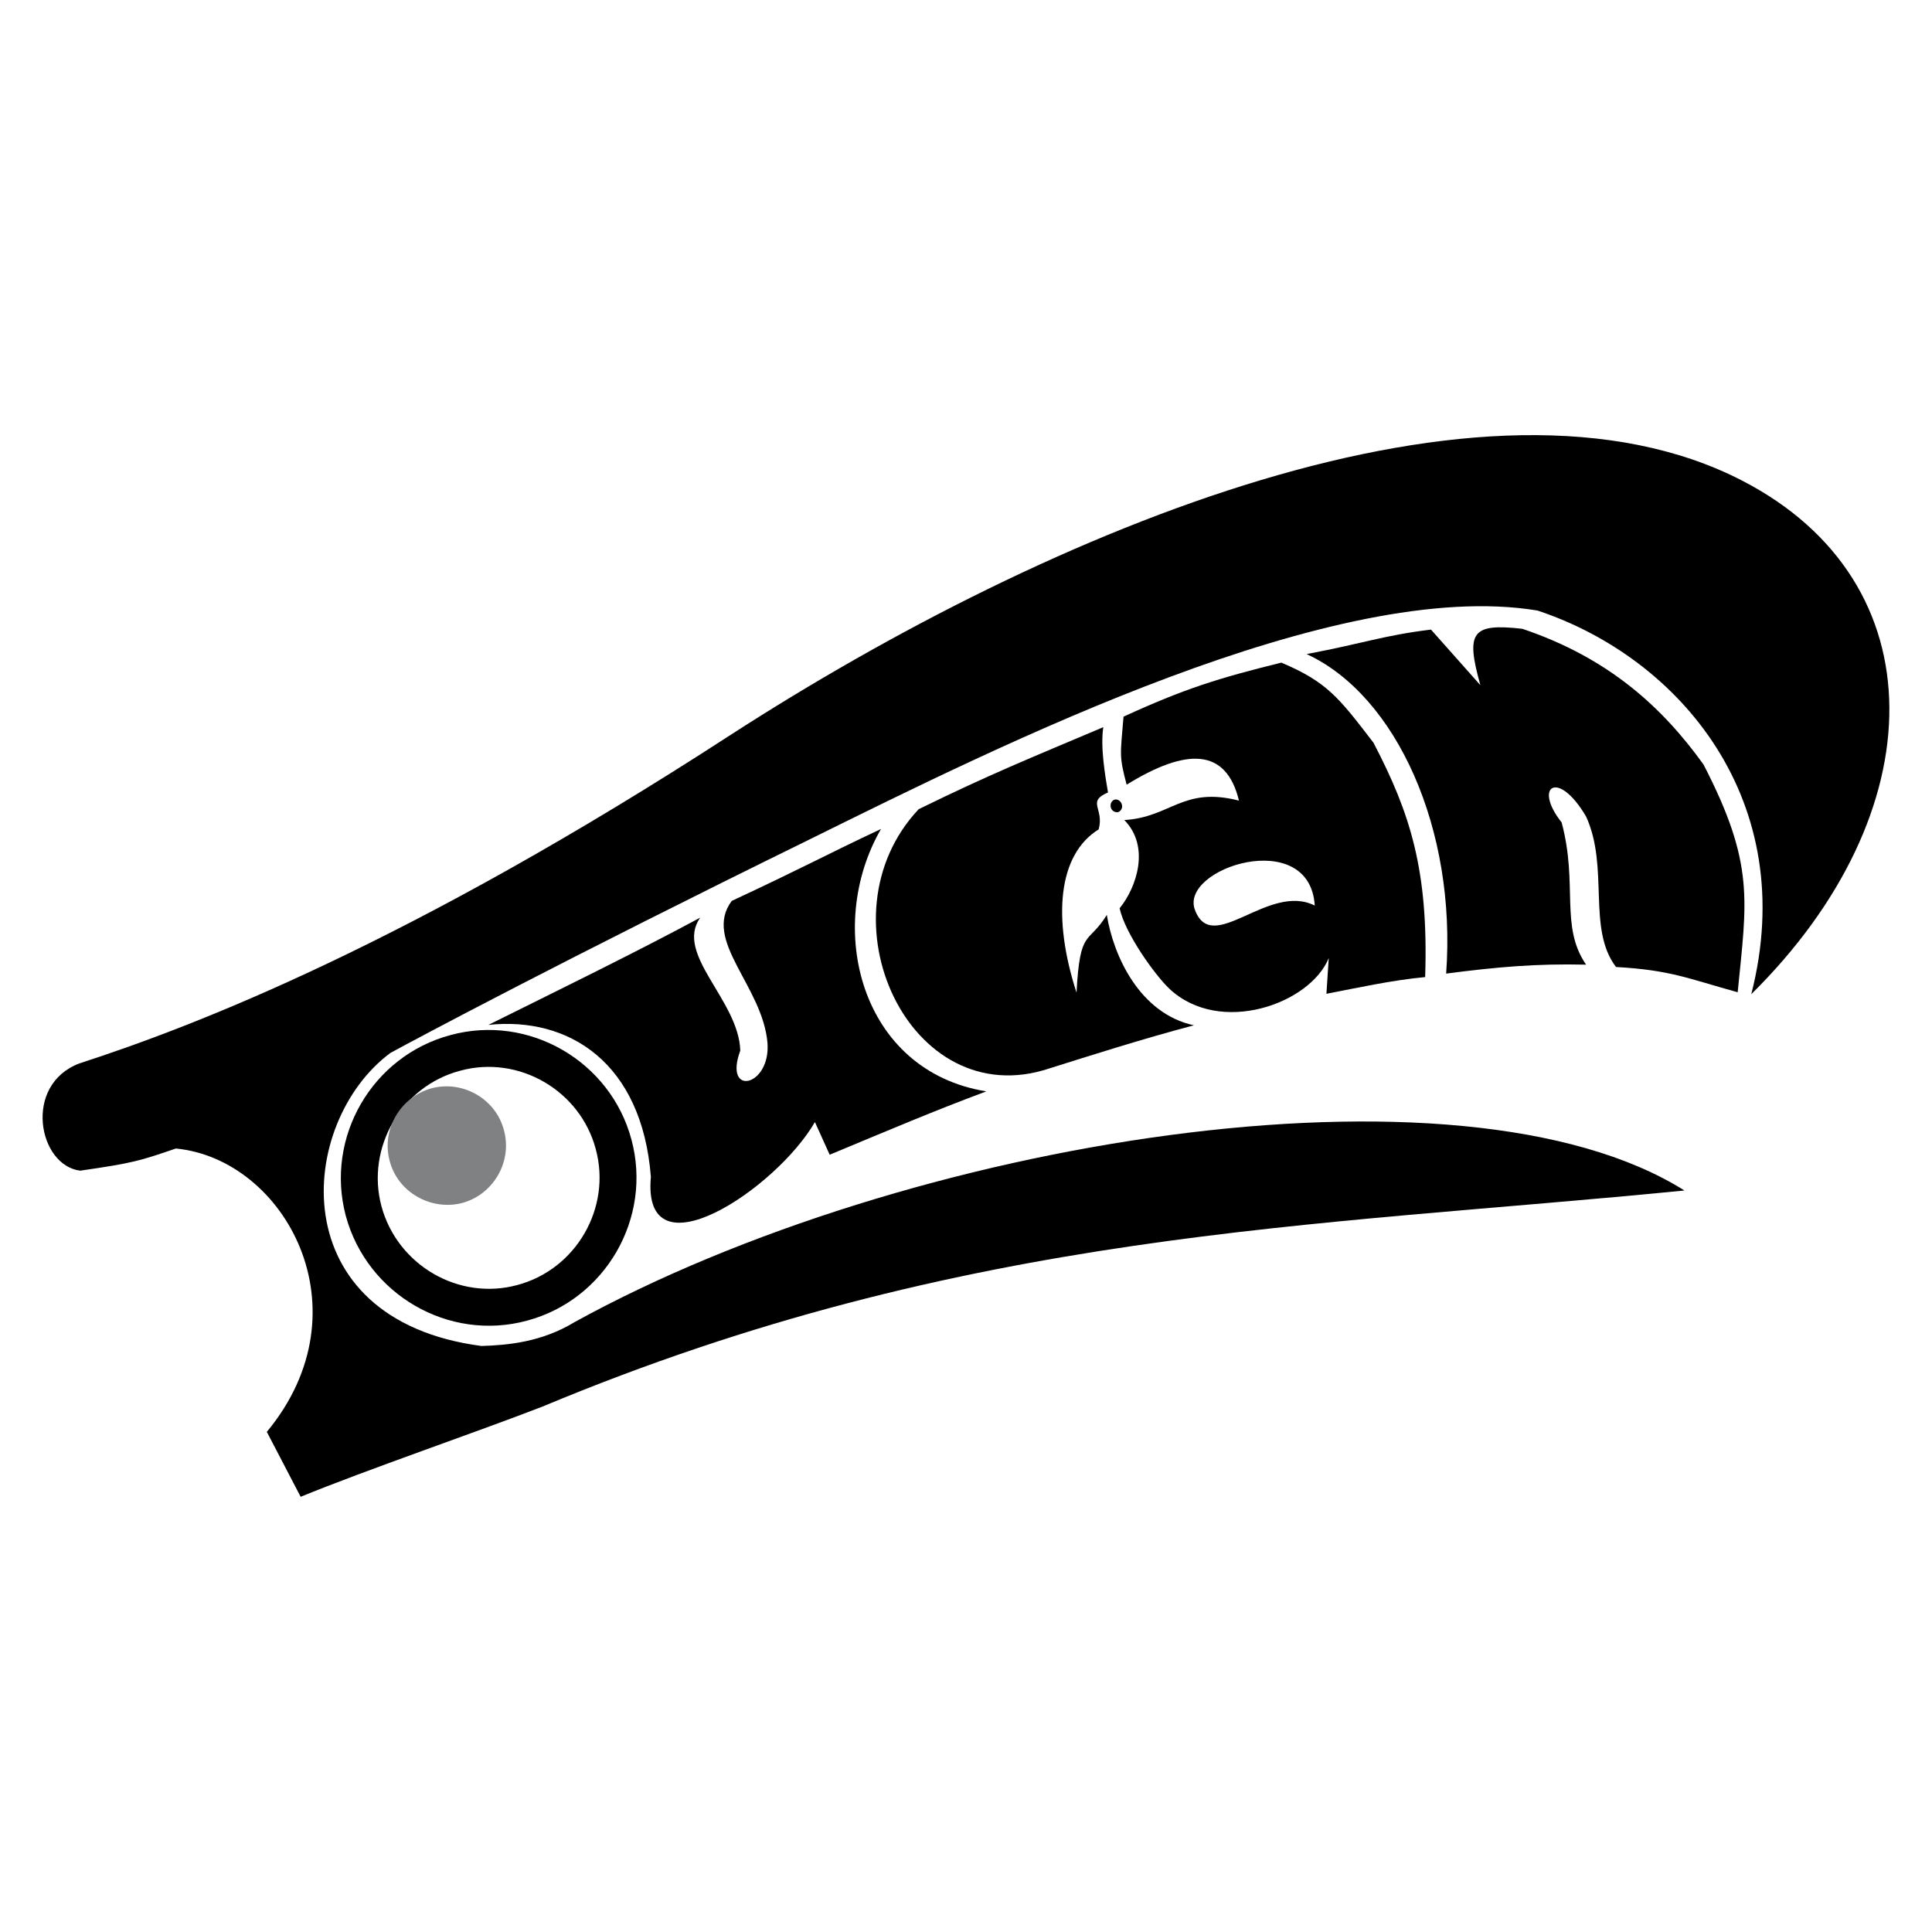 <svg xmlns="http://www.w3.org/2000/svg" width="2500" height="2500" viewBox="0 0 192.756 192.756"><g fill-rule="evenodd" clip-rule="evenodd"><path fill="#fff" d="M0 0h192.756v192.756H0V0z"/><path d="M112.406 78.288c-.775-2.909-.621-2.986-.311-6.787 6.088-2.792 9.463-3.839 15.744-5.391 4.576 1.939 5.74 3.49 9.191 7.989 3.686 7.058 5.508 12.759 5.158 23.385-3.334.311-6.824 1.086-9.85 1.668l.232-3.568c-1.861 4.576-10.859 7.795-15.9 3.063-1.436-1.357-4.42-5.507-4.965-8.027 1.707-2.094 3.064-6.166.467-8.804 4.652-.271 5.816-3.374 11.439-1.938-1.277-5.274-5.232-5.274-11.205-1.59zm6.826 12.526c-1.668-4.188 11.439-8.416 11.943-.465-4.614-2.328-10.198 5.041-11.943.465z"/><path d="M45.432 105.047c6.826-1.861 13.961 2.288 15.784 9.113 1.862 6.864-2.288 14-9.113 15.823-6.825 1.861-13.961-2.288-15.823-9.152-1.823-6.826 2.287-13.962 9.152-15.784z" fill="#fff" stroke="#000" stroke-width="3.684" stroke-miterlimit="2.613"/><path d="M43.066 108.576c3.103-.814 6.399 1.047 7.213 4.188.853 3.142-1.047 6.399-4.149 7.253-3.103.814-6.438-1.048-7.252-4.188-.854-3.142 1.085-6.4 4.188-7.253z" fill="#808183"/><path d="M57.298 131.922c33.08-18.227 88.42-27.186 110.758-13.146-37.113 3.684-71.628 3.878-113.938 21.562-6.709 2.598-17.49 6.282-24.122 8.997l-3.374-6.477c10.122-12.216 1.784-27.225-9.075-28.271-3.646 1.241-4.188 1.435-9.54 2.211-4.188-.505-5.74-8.571-.078-10.704 11.479-3.723 32.809-11.906 64.958-32.77 32.188-20.787 75.352-38.587 100.945-25.363 19.586 10.122 19.236 33.12.893 51.23 4.926-19.235-7.059-33.545-21.33-38.277-20.127-3.335-53.633 13.457-72.48 22.765-24.665 12.1-39.324 19.934-41.96 21.369-9.347 6.941-10.937 26.604 9.074 29.241 2.638-.079 6.012-.389 9.269-2.367z"/><path d="M48.728 102.254c6.321-3.141 14.892-7.329 21.136-10.703-2.599 3.646 3.839 8.222 3.994 13.264-1.706 4.653 3.025 3.606 2.715-.737-.465-5.701-6.516-10.238-3.568-14.194 7.407-3.452 9.191-4.499 14.892-7.175-5.662 9.812-2.056 24.161 10.509 26.177-5.391 2.017-9.385 3.724-15.628 6.321l-1.474-3.258c-3.878 6.71-17.296 15.591-16.366 5.469-.892-11.401-8.182-16.017-16.21-15.164z"/><path d="M109.613 82.748c-4.072 2.521-4.615 8.842-2.209 16.288.348-6.515 1.162-4.731 3.023-7.756.66 4.111 3.297 9.851 8.688 11.014-5.273 1.396-10.471 3.064-14.426 4.305-13.962 4.654-23.114-15.163-13.031-25.867 7.212-3.529 10.82-4.964 18.419-8.183-.309 2.017.195 4.887.467 6.516-2.171.929-.349 1.588-.931 3.683zM130.361 65.257c5.779-1.086 7.641-1.861 12.41-2.443l4.926 5.546c-1.475-5.274-.893-6.205 4.188-5.623 8.648 2.909 14 7.873 18.072 13.535 5.158 9.967 4.305 13.612 3.412 22.726-5.041-1.396-6.709-2.211-12.139-2.521-2.908-3.801-.658-9.929-2.986-15.009-2.791-4.771-5.312-3.025-2.441.582 1.666 6.205-.195 10.354 2.441 14.194-4.963-.116-8.918.233-13.961.892 1.047-14.35-4.924-27.73-13.922-31.879z"/><path d="M111.242 79.878c.232-.039.504.116.582.426a.509.509 0 0 1-.311.621.538.538 0 0 1-.582-.388c-.076-.31.079-.582.311-.659z" stroke="#000" stroke-width=".216" stroke-miterlimit="2.613"/></g></svg>